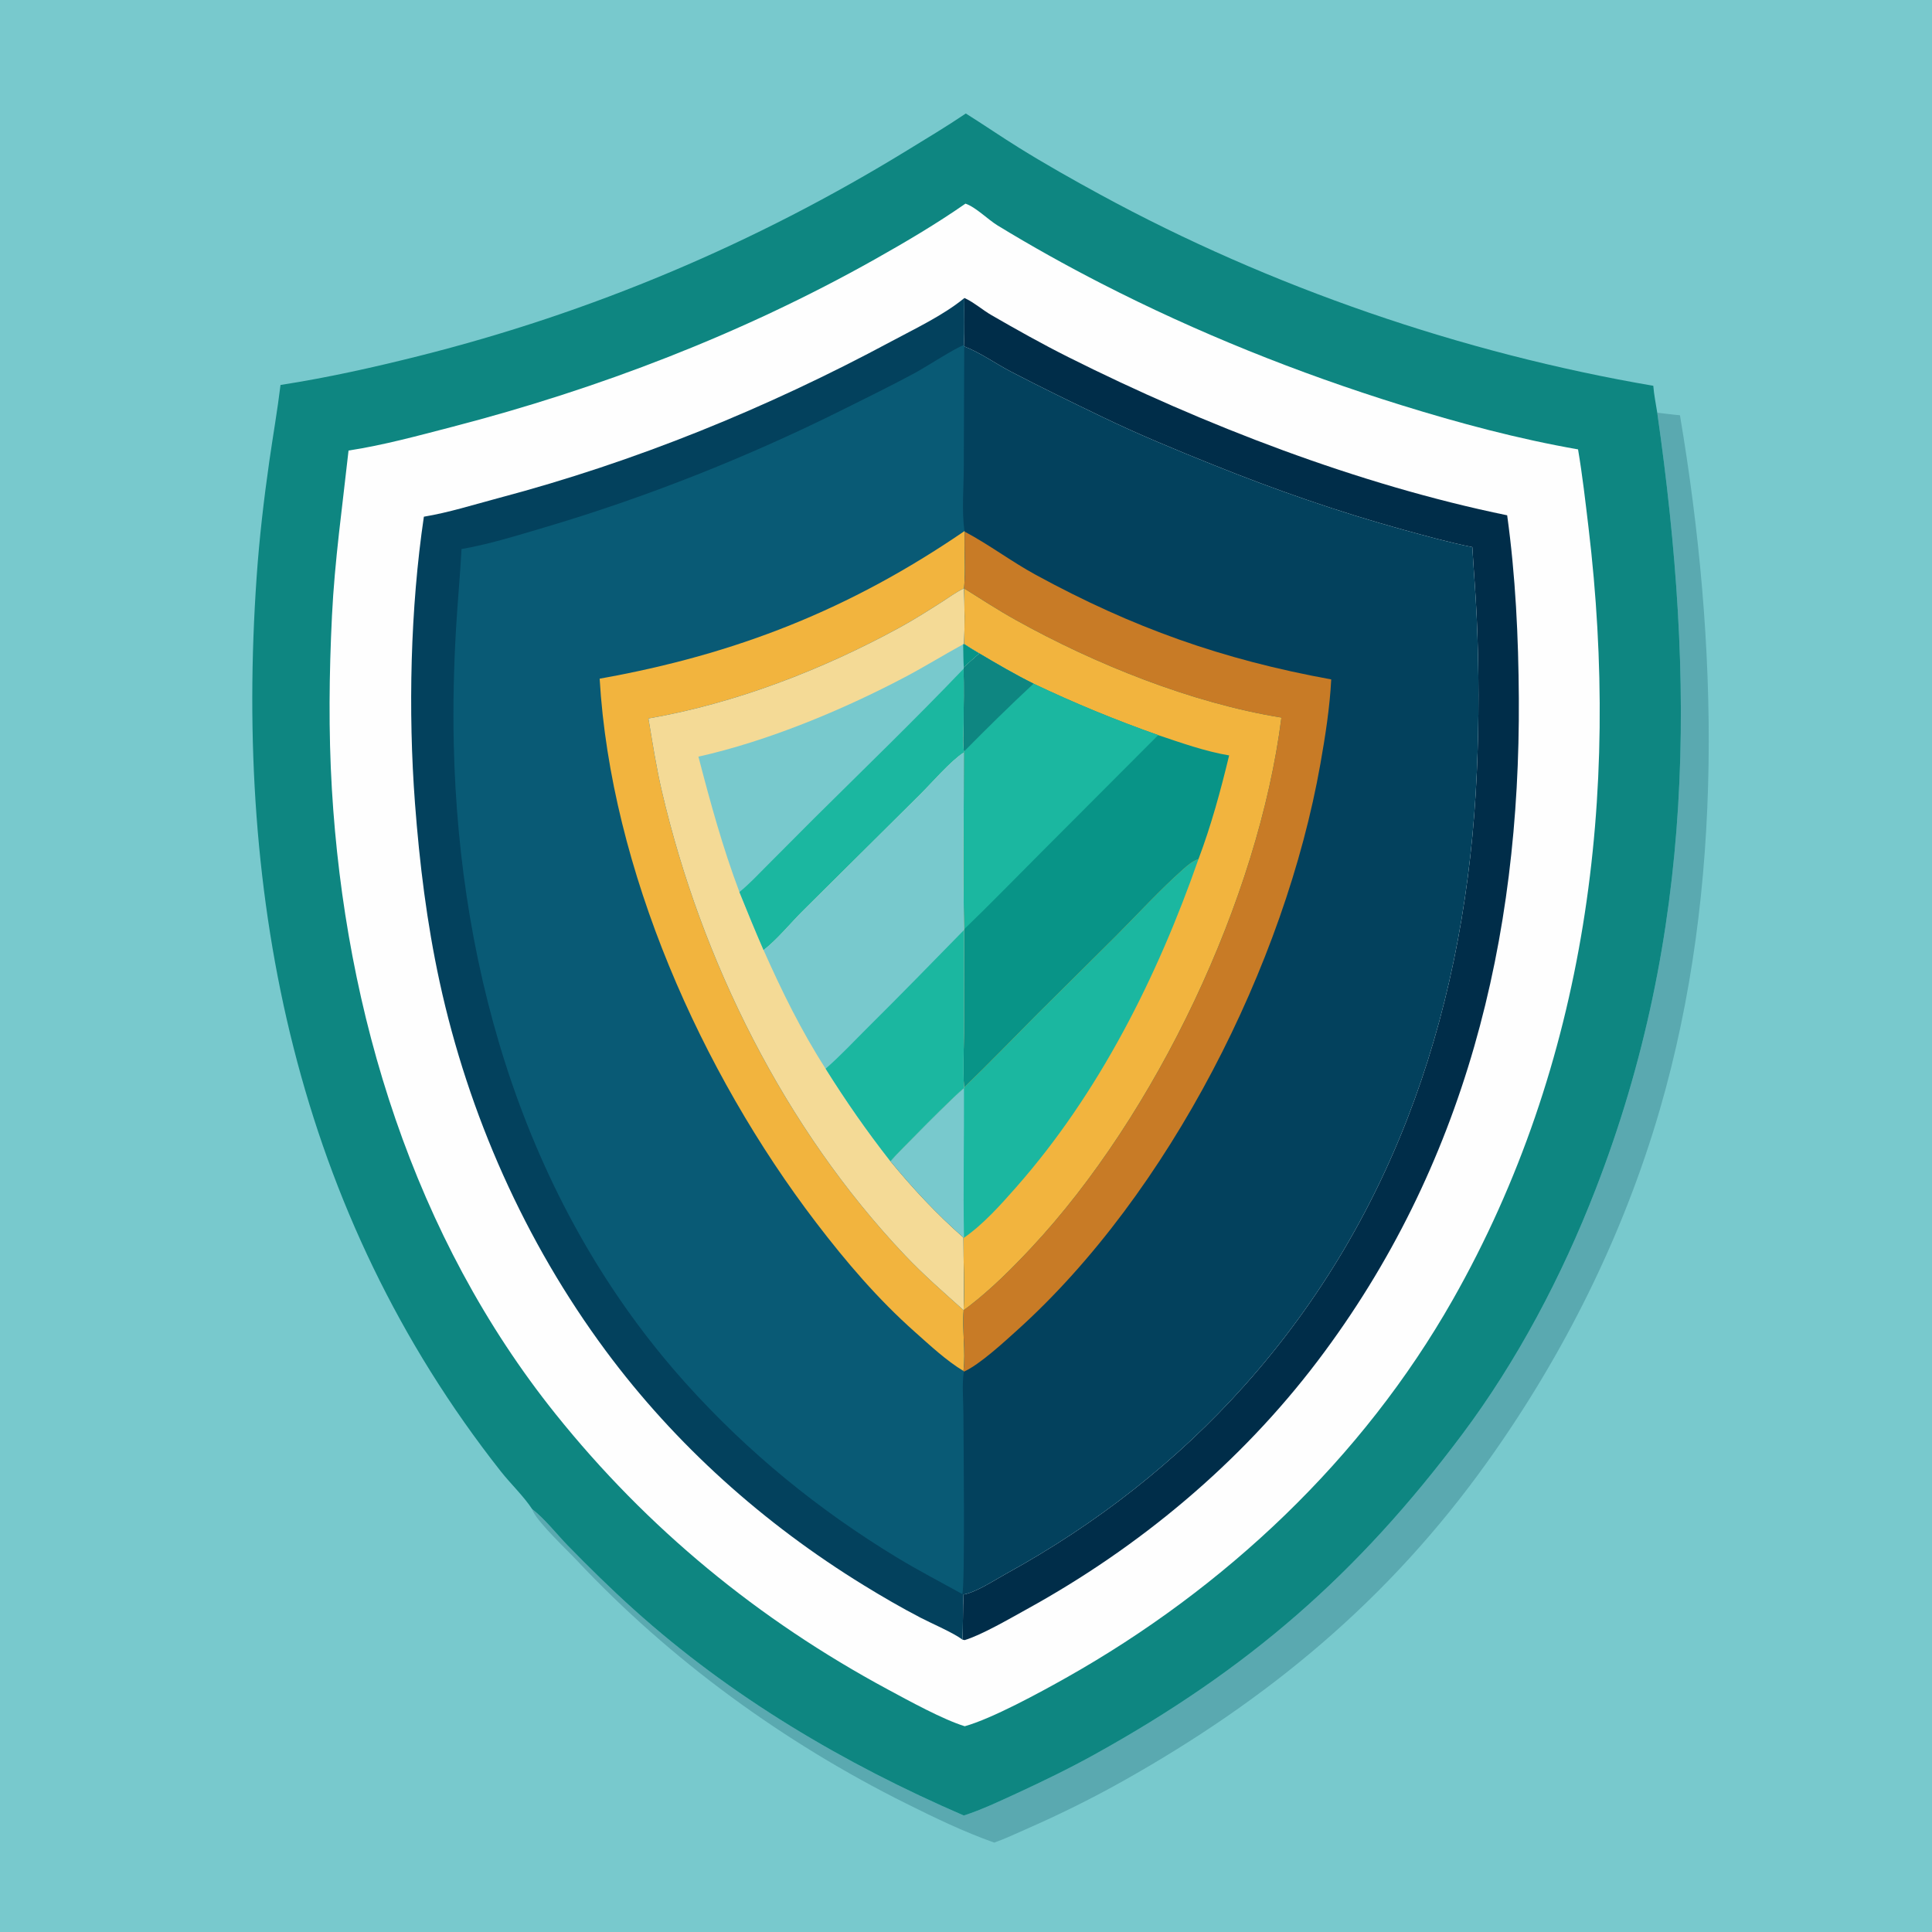 <svg version="1.1" xmlns="http://www.w3.org/2000/svg" style="display: block;" viewBox="0 0 2048 2048" width="1024" height="1024">
<path transform="translate(0,0)" fill="rgb(120,201,205)" d="M 0 0 L 2048 0 L 2048 2048 L 0 2048 L 0 0 z"/>
<path transform="translate(0,0)" fill="rgb(90,169,176)" d="M 1756.75 437.493 C 1764.77 438.327 1772.81 439.523 1780.82 440.191 C 1821.48 681.094 1828.19 940.209 1759.33 1176.77 C 1720.49 1310.21 1657.72 1436.04 1577.12 1549.01 C 1472.78 1695.26 1344.49 1801.83 1188.48 1889.07 C 1156 1907.24 1122.69 1923.65 1088.6 1938.59 C 1077.21 1943.58 1065.66 1949.16 1053.9 1953.22 C 1022.11 1942 990.657 1926.83 960.495 1911.78 C 830.718 1847.06 711.092 1760.07 611.674 1654.3 C 600.39 1642.3 571.698 1615.4 565.075 1602.2 C 564.739 1601.53 564.426 1600.51 564.197 1599.85 C 576.41 1608.8 590.671 1626.84 601.69 1638.16 C 624.351 1661.42 647.628 1684.26 671.754 1706 C 774.559 1798.64 895.007 1869.81 1021.67 1924.52 C 1040.69 1918.38 1059.07 1909.63 1077.21 1901.29 C 1105.43 1888.29 1133.23 1874.8 1160.42 1859.73 C 1323.19 1769.5 1438.63 1669.21 1549.8 1520.74 C 1608.55 1442.28 1655.66 1352.72 1691.11 1261.51 C 1796.88 989.347 1797.55 722.304 1756.75 437.493 z"/>
<path transform="translate(0,0)" fill="rgb(14,134,129)" d="M 297.365 408.067 C 346.665 400.459 395.552 389.554 443.928 377.408 C 627.293 331.369 800.437 258.216 961.577 159.423 C 982.451 146.625 1003.52 134.033 1023.81 120.317 C 1042.72 132.158 1061.1 144.81 1080.06 156.585 C 1108.23 174.084 1137.26 190.45 1166.38 206.31 C 1346.44 304.378 1550.38 374.445 1752.55 408.951 C 1753.29 418.453 1755.28 428.066 1756.75 437.493 C 1797.55 722.304 1796.88 989.347 1691.11 1261.51 C 1655.66 1352.72 1608.55 1442.28 1549.8 1520.74 C 1438.63 1669.21 1323.19 1769.5 1160.42 1859.73 C 1133.23 1874.8 1105.43 1888.29 1077.21 1901.29 C 1059.07 1909.63 1040.69 1918.38 1021.67 1924.52 C 895.007 1869.81 774.559 1798.64 671.754 1706 C 647.628 1684.26 624.351 1661.42 601.69 1638.16 C 590.671 1626.84 576.41 1608.8 564.197 1599.85 C 554.87 1585.71 541.368 1573.02 530.795 1559.6 C 314.284 1284.86 248.167 953.868 272.06 611.406 C 274.905 570.618 279.68 529.493 285.473 489.022 C 289.335 462.043 294.083 435.117 297.365 408.067 z"/>
<path transform="translate(0,0)" fill="rgb(254,254,254)" d="M 1023.42 215.87 C 1034.19 219.409 1047.37 232.848 1057.6 239.079 C 1093.23 260.801 1130.23 281.432 1167.36 300.473 C 1269.36 352.778 1375.56 395.314 1484.97 429.325 C 1546.43 448.429 1609.34 465.305 1672.8 476.363 C 1677.45 503.875 1680.61 531.672 1683.91 559.368 C 1717.71 842.487 1682.2 1127.28 1539.94 1377.9 C 1444.24 1546.5 1298.32 1683.86 1130.01 1778.58 C 1102.86 1793.86 1051.44 1821.94 1022.66 1829.88 C 999.41 1822.7 963.271 1802.81 941.003 1790.81 C 803.999 1716.98 686.374 1620.44 588.996 1498.99 C 438.675 1311.5 365.859 1073.9 351.792 836.34 C 348.186 775.462 348.923 713.931 351.889 653.043 C 354.761 594.08 363.047 536.151 369.468 477.592 C 406.269 471.98 443.074 461.9 479.109 452.56 C 634.506 412.284 786.968 353.804 927.078 275.051 C 959.953 256.574 992.442 237.414 1023.42 215.87 z"/>
<path transform="translate(0,0)" fill="rgb(0,45,73)" d="M 1022.31 315.887 C 1022.78 316.107 1023.26 316.322 1023.73 316.547 C 1033.19 321.071 1041.74 328.715 1050.91 334.011 C 1077.56 349.396 1104.86 364.719 1132.37 378.505 C 1276 450.504 1439.94 513.87 1597.66 546.24 C 1606.54 610.491 1609.62 675.229 1610.02 740.037 C 1611.58 995.572 1553.16 1236.16 1396.91 1442.48 C 1314.72 1551 1207.75 1640.12 1088.76 1705.65 C 1071.63 1715.09 1040.6 1733.21 1022.55 1738.58 L 1020.19 1738.05 C 1021.07 1722.13 1020.5 1706.17 1021.38 1690.26 C 1034.97 1687.83 1054.59 1674.77 1066.9 1668.01 C 1161.67 1615.92 1247.38 1549.23 1319.45 1468.46 C 1482.13 1286.16 1554.72 1059.91 1565.48 818.838 C 1567.91 764.417 1567.8 709.614 1565.42 655.189 C 1564.32 630.1 1562.19 605.065 1560.74 579.995 C 1535.88 574.939 1511.57 568.204 1487.13 561.453 C 1418.55 542.513 1352.19 519.348 1286.22 492.822 C 1246.39 476.81 1206.44 460.335 1167.78 441.638 C 1135.48 426.011 1103.01 410.381 1071.22 393.726 C 1055.16 385.307 1038.96 373.69 1022.12 367.207 L 1021.8 365.861 C 1022.69 349.258 1021.96 332.524 1022.31 315.887 z"/>
<path transform="translate(0,0)" fill="rgb(3,65,93)" d="M 449.329 547.721 C 475.974 543.308 502.584 534.817 528.679 527.902 C 673.378 489.559 812.937 432.747 944.733 361.946 C 970.088 348.325 1000.23 334.115 1022.31 315.887 C 1021.96 332.524 1022.69 349.258 1021.8 365.861 L 1022.12 367.207 C 1038.96 373.69 1055.16 385.307 1071.22 393.726 C 1103.01 410.381 1135.48 426.011 1167.78 441.638 C 1206.44 460.335 1246.39 476.81 1286.22 492.822 C 1352.19 519.348 1418.55 542.513 1487.13 561.453 C 1511.57 568.204 1535.88 574.939 1560.74 579.995 C 1562.19 605.065 1564.32 630.1 1565.42 655.189 C 1567.8 709.614 1567.91 764.417 1565.48 818.838 C 1554.72 1059.91 1482.13 1286.16 1319.45 1468.46 C 1247.38 1549.23 1161.67 1615.92 1066.9 1668.01 C 1054.59 1674.77 1034.97 1687.83 1021.38 1690.26 C 1020.5 1706.17 1021.07 1722.13 1020.19 1738.05 C 1011 1730.99 987.571 1720.93 975.982 1714.91 C 955.25 1704.14 935.2 1692.47 915.299 1680.24 C 809.611 1615.24 716.108 1531.71 642.119 1431.87 C 556.564 1316.43 496.501 1181.16 466.007 1040.74 C 452.454 978.334 444.702 915.113 439.896 851.488 C 432.526 753.915 434.981 644.766 449.329 547.721 z"/>
<path transform="translate(0,0)" fill="rgb(200,123,38)" d="M 1022.68 563.618 C 1048.43 577.283 1072.02 595.19 1097.73 609.22 C 1200.88 665.501 1295.7 699.158 1411.16 720.207 C 1409.6 750.25 1404.88 780.261 1399.65 809.854 C 1362.11 1022.3 1239.34 1264.75 1078.58 1409.78 C 1064.62 1422.37 1038.27 1446.76 1021.64 1454.05 L 1021.27 1453.27 C 1023.85 1432.68 1019.76 1409.91 1021.48 1388.87 C 1023.46 1387.47 1025.42 1386.03 1027.34 1384.55 C 1050.96 1366.3 1072.56 1344.74 1092.93 1322.99 C 1225.01 1181.98 1334.08 952.803 1358.36 760.65 C 1263.22 745.284 1160.47 703.892 1076.6 657.121 C 1057.96 646.727 1039.97 635.017 1021.9 623.674 C 1023.85 603.972 1021.79 583.473 1022.68 563.618 z"/>
<path transform="translate(0,0)" fill="rgb(242,180,62)" d="M 1021.9 623.674 C 1039.97 635.017 1057.96 646.727 1076.6 657.121 C 1160.47 703.892 1263.22 745.284 1358.36 760.65 C 1334.08 952.803 1225.01 1181.98 1092.93 1322.99 C 1072.56 1344.74 1050.96 1366.3 1027.34 1384.55 C 1025.42 1386.03 1023.46 1387.47 1021.48 1388.87 C 1022.37 1363.29 1021.32 1337.52 1021.29 1311.92 C 993.231 1287.3 967.474 1259.75 943.835 1230.92 C 950.485 1222.95 1014.91 1157.96 1021.86 1153.46 L 1021.89 1152.78 C 1020.71 1133.81 1021.71 1114.25 1021.76 1095.23 L 1021.86 985.864 L 1022.04 985.029 C 1020.54 922.698 1021.85 859.979 1021.74 797.602 L 1021.78 796.732 C 1020.34 787.22 1021.34 776.25 1021.42 766.588 C 1021.59 747.353 1021.84 728.134 1021.44 708.9 L 1021.63 707.268 C 1026.98 702.259 1032.56 697.494 1038.08 692.675 C 1032.57 689.543 1027.26 686.062 1021.91 682.67 C 1022.79 663.21 1022.47 643.154 1021.9 623.674 z"/>
<path transform="translate(0,0)" fill="rgb(27,183,160)" d="M 1021.89 1152.78 C 1048.33 1127.39 1073.69 1101.02 1099.55 1075.05 L 1183.02 992.165 C 1206.5 968.626 1229.49 943.361 1254.36 921.339 C 1259.18 917.07 1264.24 912.703 1270.44 910.685 C 1226.89 1035.43 1165.01 1158.85 1077.19 1258.5 C 1060.92 1276.97 1042.19 1298.01 1021.87 1312.03 L 1021.29 1311.92 C 993.231 1287.3 967.474 1259.75 943.835 1230.92 C 950.485 1222.95 1014.91 1157.96 1021.86 1153.46 L 1021.89 1152.78 z"/>
<path transform="translate(0,0)" fill="rgb(120,201,205)" d="M 943.835 1230.92 C 950.485 1222.95 1014.91 1157.96 1021.86 1153.46 C 1022.12 1206.28 1020.86 1259.23 1021.87 1312.03 L 1021.29 1311.92 C 993.231 1287.3 967.474 1259.75 943.835 1230.92 z"/>
<path transform="translate(0,0)" fill="rgb(8,148,135)" d="M 1038.08 692.675 C 1056.96 703.856 1075.92 714.985 1095.6 724.717 C 1138.97 745.361 1182.46 763.258 1227.74 779.253 C 1251.59 787.294 1278.1 796.666 1302.93 800.77 C 1294.04 837.743 1283.88 875.079 1270.44 910.685 C 1264.24 912.703 1259.18 917.07 1254.36 921.339 C 1229.49 943.361 1206.5 968.626 1183.02 992.165 L 1099.55 1075.05 C 1073.69 1101.02 1048.33 1127.39 1021.89 1152.78 C 1020.71 1133.81 1021.71 1114.25 1021.76 1095.23 L 1021.86 985.864 L 1022.04 985.029 C 1020.54 922.698 1021.85 859.979 1021.74 797.602 L 1021.78 796.732 C 1020.34 787.22 1021.34 776.25 1021.42 766.588 C 1021.59 747.353 1021.84 728.134 1021.44 708.9 L 1021.63 707.268 C 1026.98 702.259 1032.56 697.494 1038.08 692.675 z"/>
<path transform="translate(0,0)" fill="rgb(27,183,160)" d="M 1038.08 692.675 C 1056.96 703.856 1075.92 714.985 1095.6 724.717 C 1138.97 745.361 1182.46 763.258 1227.74 779.253 L 1103.97 903.269 C 1076.72 930.542 1049.82 958.304 1022.04 985.029 C 1020.54 922.698 1021.85 859.979 1021.74 797.602 L 1021.78 796.732 C 1020.34 787.22 1021.34 776.25 1021.42 766.588 C 1021.59 747.353 1021.84 728.134 1021.44 708.9 L 1021.63 707.268 C 1026.98 702.259 1032.56 697.494 1038.08 692.675 z"/>
<path transform="translate(0,0)" fill="rgb(14,134,129)" d="M 1038.08 692.675 C 1056.96 703.856 1075.92 714.985 1095.6 724.717 C 1070.42 748.127 1045.93 772.263 1021.78 796.732 C 1020.34 787.22 1021.34 776.25 1021.42 766.588 C 1021.59 747.353 1021.84 728.134 1021.44 708.9 L 1021.63 707.268 C 1026.98 702.259 1032.56 697.494 1038.08 692.675 z"/>
<path transform="translate(0,0)" fill="rgb(9,90,117)" d="M 489.243 582.01 C 518.611 576.916 547.696 567.793 576.265 559.361 C 684.724 527.35 792.512 484.602 893.729 434.091 C 919.376 421.292 945.225 408.664 970.435 395.029 C 981.293 389.157 1014.49 367.658 1021.8 365.861 L 1022.12 367.207 L 1021.65 496.009 C 1021.54 517.732 1019.4 541.504 1022.36 562.985 L 1022.68 563.618 C 1021.79 583.473 1023.85 603.972 1021.9 623.674 C 1022.47 643.154 1022.79 663.21 1021.91 682.67 C 1027.26 686.062 1032.57 689.543 1038.08 692.675 C 1032.56 697.494 1026.98 702.259 1021.63 707.268 L 1021.44 708.9 C 1021.84 728.134 1021.59 747.353 1021.42 766.588 C 1021.34 776.25 1020.34 787.22 1021.78 796.732 L 1021.74 797.602 C 1021.85 859.979 1020.54 922.698 1022.04 985.029 L 1021.86 985.864 L 1021.76 1095.23 C 1021.71 1114.25 1020.71 1133.81 1021.89 1152.78 L 1021.86 1153.46 C 1014.91 1157.96 950.485 1222.95 943.835 1230.92 C 967.474 1259.75 993.231 1287.3 1021.29 1311.92 C 1021.32 1337.52 1022.37 1363.29 1021.48 1388.87 C 1019.76 1409.91 1023.85 1432.68 1021.27 1453.27 L 1021.64 1454.05 C 1019.61 1468.18 1021.22 1484.56 1021.26 1498.94 C 1021.33 1520.23 1023.09 1682.66 1020.07 1689.77 C 997.064 1677 973.693 1664.89 951.18 1651.25 C 867.391 1600.48 792.234 1539.03 726.792 1466.13 C 559.697 1279.99 486.498 1035.34 481.012 788.615 C 480.102 747.688 481.047 706.766 483.447 665.908 C 485.09 637.924 487.738 609.991 489.243 582.01 z"/>
<path transform="translate(0,0)" fill="rgb(242,180,62)" d="M 1022.36 562.985 L 1022.68 563.618 C 1021.79 583.473 1023.85 603.972 1021.9 623.674 L 1020.23 624.492 C 1012.8 628.209 1005.63 633.519 998.606 637.991 C 983.733 647.457 968.872 656.914 953.39 665.367 C 871.604 710.018 779.377 745.632 687.366 761.624 C 691.652 787.36 695.646 813.172 701.568 838.595 C 743.443 1018.35 831.92 1196.4 959.391 1330.72 C 979.129 1351.52 1000.16 1369.83 1021.48 1388.87 C 1019.76 1409.91 1023.85 1432.68 1021.27 1453.27 C 1003.03 1442.28 985.532 1425.87 969.638 1411.75 C 930.514 1377 896.933 1337.64 865.226 1296.15 C 743.361 1136.71 647.552 921.618 635.65 719.425 C 780.187 693.678 901.045 646.037 1022.36 562.985 z"/>
<path transform="translate(0,0)" fill="rgb(244,218,150)" d="M 687.366 761.624 C 779.377 745.632 871.604 710.018 953.39 665.367 C 968.872 656.914 983.733 647.457 998.606 637.991 C 1005.63 633.519 1012.8 628.209 1020.23 624.492 L 1021.9 623.674 C 1022.47 643.154 1022.79 663.21 1021.91 682.67 C 1027.26 686.062 1032.57 689.543 1038.08 692.675 C 1032.56 697.494 1026.98 702.259 1021.63 707.268 L 1021.44 708.9 C 1021.84 728.134 1021.59 747.353 1021.42 766.588 C 1021.34 776.25 1020.34 787.22 1021.78 796.732 L 1021.74 797.602 C 1021.85 859.979 1020.54 922.698 1022.04 985.029 L 1021.86 985.864 L 1021.76 1095.23 C 1021.71 1114.25 1020.71 1133.81 1021.89 1152.78 L 1021.86 1153.46 C 1014.91 1157.96 950.485 1222.95 943.835 1230.92 C 967.474 1259.75 993.231 1287.3 1021.29 1311.92 C 1021.32 1337.52 1022.37 1363.29 1021.48 1388.87 C 1000.16 1369.83 979.129 1351.52 959.391 1330.72 C 831.92 1196.4 743.443 1018.35 701.568 838.595 C 695.646 813.172 691.652 787.36 687.366 761.624 z"/>
<path transform="translate(0,0)" fill="rgb(120,201,205)" d="M 1021.91 682.67 C 1027.26 686.062 1032.57 689.543 1038.08 692.675 C 1032.56 697.494 1026.98 702.259 1021.63 707.268 L 1021.44 708.9 C 1021.84 728.134 1021.59 747.353 1021.42 766.588 C 1021.34 776.25 1020.34 787.22 1021.78 796.732 L 1021.74 797.602 C 1008.03 806.291 987.818 829.731 975.407 842.095 L 852.351 964.225 C 838.42 977.885 824.599 995.269 809.423 1007.12 C 800.575 986.758 792.117 966.167 783.821 945.574 C 766.094 898.556 752.985 850.651 740.362 802.08 C 813.415 785.779 893.213 752.642 959.428 717.685 C 980.247 706.693 1000.34 694.267 1021 682.979 L 1021.91 682.67 z"/>
<path transform="translate(0,0)" fill="rgb(8,148,135)" d="M 1021.91 682.67 C 1027.26 686.062 1032.57 689.543 1038.08 692.675 C 1032.56 697.494 1026.98 702.259 1021.63 707.268 C 1021.15 699.214 1021.21 691.05 1021 682.979 L 1021.91 682.67 z"/>
<path transform="translate(0,0)" fill="rgb(27,183,160)" d="M 783.821 945.574 C 794.349 937.089 804.01 926.657 813.583 917.071 L 862.636 867.841 C 915.779 815.15 969.729 762.986 1021.44 708.9 C 1021.84 728.134 1021.59 747.353 1021.42 766.588 C 1021.34 776.25 1020.34 787.22 1021.78 796.732 L 1021.74 797.602 C 1008.03 806.291 987.818 829.731 975.407 842.095 L 852.351 964.225 C 838.42 977.885 824.599 995.269 809.423 1007.12 C 800.575 986.758 792.117 966.167 783.821 945.574 z"/>
<path transform="translate(0,0)" fill="rgb(120,201,205)" d="M 809.423 1007.12 C 824.599 995.269 838.42 977.885 852.351 964.225 L 975.407 842.095 C 987.818 829.731 1008.03 806.291 1021.74 797.602 C 1021.85 859.979 1020.54 922.698 1022.04 985.029 L 1021.86 985.864 L 1021.76 1095.23 C 1021.71 1114.25 1020.71 1133.81 1021.89 1152.78 L 1021.86 1153.46 C 1014.91 1157.96 950.485 1222.95 943.835 1230.92 C 918.965 1199.21 896.577 1166.99 875.196 1132.86 C 849.614 1093.16 828.533 1050.25 809.423 1007.12 z"/>
<path transform="translate(0,0)" fill="rgb(27,183,160)" d="M 875.196 1132.86 C 891.221 1118.94 905.961 1102.99 921.044 1088.03 C 955.036 1054.32 988.381 1020.08 1021.86 985.864 L 1021.76 1095.23 C 1021.71 1114.25 1020.71 1133.81 1021.89 1152.78 L 1021.86 1153.46 C 1014.91 1157.96 950.485 1222.95 943.835 1230.92 C 918.965 1199.21 896.577 1166.99 875.196 1132.86 z"/>
</svg>
